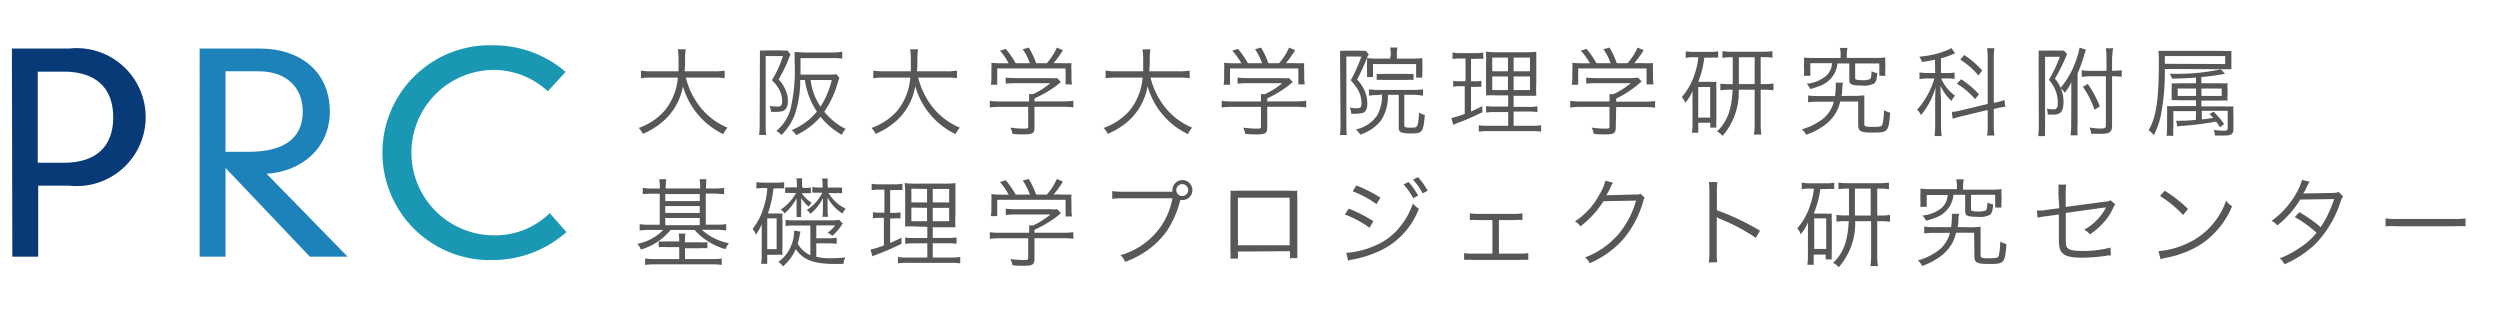 <svg id="レイヤー_1" data-name="レイヤー 1" xmlns="http://www.w3.org/2000/svg" viewBox="0 0 290 37" width="290" height="37"><defs><style>.cls-1{fill:#073a76;}.cls-2{fill:#1e82ba;}.cls-3{fill:#1a98b3;}.cls-4{fill:#585757;}</style></defs><title>logo-header_page_sp</title><path class="cls-1" d="M1.38,5.63H8.05a8,8,0,1,1,0,15.91H4.43v8.23h-3Zm6,13.25c3.65,0,5.75-1.78,5.75-5.27s-2.1-5.3-5.75-5.3h-3V18.88Z"/><path class="cls-2" d="M26.16,19.48V29.77h-3V5.63h7c4.64,0,8.1,2.67,8.1,7.31,0,4.32-3.4,7-7.34,7.21l9.4,9.62H35.94Zm0-1.87c.41,0,.86,0,2.67,0,4.67,0,6.29-2,6.29-4.67,0-2.83-1.94-4.67-5.11-4.67H26.16Z"/><path class="cls-3" d="M63.55,10.59a9.28,9.28,0,0,0-6.23-2.48,9.59,9.59,0,0,0,0,19.19,9.07,9.07,0,0,0,6.45-2.57l1.94,2.19a12.89,12.89,0,0,1-8.39,3.24,12.46,12.46,0,1,1,0-24.9,12.73,12.73,0,0,1,8.29,3.08Z"/><path class="cls-4" d="M79.56,9a9,9,0,0,0,1.83,3.62,8,8,0,0,0,3,2.19,3.12,3.12,0,0,0-.49.75A8.81,8.81,0,0,1,79.22,10,7,7,0,0,1,77,14a8.73,8.73,0,0,1-2.43,1.53,2.3,2.3,0,0,0-.48-.69,7.08,7.08,0,0,0,3-2A6.89,6.89,0,0,0,78.63,9H75.58a6.8,6.8,0,0,0-1.23.08V8.19a6.84,6.84,0,0,0,1.26.08h3.1c0-.54,0-.89,0-1.33a8.43,8.43,0,0,0-.08-1.22h.92a6.6,6.6,0,0,0-.08,1.17c0,.57,0,.9-.06,1.38h3.4a7,7,0,0,0,1.25-.08v.88A7.32,7.32,0,0,0,82.87,9Z"/><path class="cls-4" d="M88.15,6.7c0-.33,0-.56,0-.85a6.22,6.22,0,0,0,.73,0h1.75a3.62,3.62,0,0,0,.7,0l.37.47a2.88,2.88,0,0,0-.18.42,16.15,16.15,0,0,1-1.2,2.47,4,4,0,0,1,.86,1.36,3.15,3.15,0,0,1,.22,1.16c0,.62-.21,1-.59,1.15a3.05,3.05,0,0,1-.89.1l-.49,0a1.69,1.69,0,0,0-.17-.7,5,5,0,0,0,.89.08c.47,0,.58-.12.58-.7a3,3,0,0,0-.39-1.36,4.82,4.82,0,0,0-.8-1A12.09,12.09,0,0,0,90.82,6.5h-2v8.15a6.86,6.86,0,0,0,.06,1h-.83a6.83,6.83,0,0,0,.07-1.06Zm4.68,2.58a12.62,12.62,0,0,1-.58,3.86,6.44,6.44,0,0,1-1.61,2.52,1.76,1.76,0,0,0-.59-.47,5.08,5.08,0,0,0,1.64-2.49,20,20,0,0,0,.49-5.51c0-.44,0-.81,0-1.16.37,0,.78.06,1.21.06H96.6A7.37,7.37,0,0,0,97.7,6V6.8a7,7,0,0,0-1.08-.06H92.86v.79c0,.34,0,.62,0,1.12H96A4.57,4.57,0,0,0,97,8.6l.37.42a4.64,4.64,0,0,0-.17.51,11.65,11.65,0,0,1-1.58,3.43,7.32,7.32,0,0,0,2.48,2,2.46,2.46,0,0,0-.45.67,8.34,8.34,0,0,1-2.47-2.09,8.16,8.16,0,0,1-2.83,2.13,2,2,0,0,0-.52-.57A7.78,7.78,0,0,0,94,13.74a10,10,0,0,0,.76-.79,8.68,8.68,0,0,1-1.39-3.67Zm1.2,0a7.1,7.1,0,0,0,1.15,3.09,10.28,10.28,0,0,0,1.31-3.09Z"/><path class="cls-4" d="M106.51,9a9,9,0,0,0,1.83,3.62,8,8,0,0,0,3,2.19,3.12,3.12,0,0,0-.49.75A8.81,8.81,0,0,1,106.17,10,7,7,0,0,1,104,14a8.76,8.76,0,0,1-2.43,1.53,2.32,2.32,0,0,0-.48-.69,7.09,7.09,0,0,0,3-2A6.9,6.9,0,0,0,105.59,9h-3.05a6.81,6.81,0,0,0-1.24.08V8.19a6.86,6.86,0,0,0,1.26.08h3.1c0-.54,0-.89,0-1.33a8.43,8.43,0,0,0-.08-1.22h.92a6.58,6.58,0,0,0-.08,1.17c0,.57,0,.9-.06,1.38h3.4a7,7,0,0,0,1.25-.08v.88A7.32,7.32,0,0,0,109.82,9Z"/><path class="cls-4" d="M120,14.76c0,.7-.21.83-1.26.83-.31,0-.9,0-1.29-.07a3.35,3.35,0,0,0-.24-.72,11.72,11.72,0,0,0,1.47.12c.52,0,.59,0,.59-.27V12.4H116a8.55,8.55,0,0,0-1.18.07V11.7a8.38,8.38,0,0,0,1.17.07h3.38v-.19a6.43,6.43,0,0,0,0-.66h.47a9.45,9.45,0,0,0,2-1.27h-4.11a10.07,10.07,0,0,0-1.07.06V9a10.17,10.17,0,0,0,1.09.06h4.05a4.84,4.84,0,0,0,.83,0l.43.45-.39.33A12.78,12.78,0,0,1,120,11.41v.35h3.33a8.24,8.24,0,0,0,1.18-.07v.77a8.52,8.52,0,0,0-1.19-.07H120Zm-3-7.42A7.51,7.51,0,0,0,116,5.88l.67-.21a10.67,10.67,0,0,1,1.15,1.66h1.64a6.69,6.69,0,0,0-.82-1.62l.7-.19a9.5,9.5,0,0,1,.85,1.81h1.24a6.72,6.72,0,0,0,1.16-1.81l.71.3a10.35,10.35,0,0,1-1.08,1.5H123a12.77,12.77,0,0,0,1.29,0,7.36,7.36,0,0,0,0,.93V9a6.08,6.08,0,0,0,.06.79h-.74V7.94h-7.93V9.83h-.74A5.8,5.8,0,0,0,115,9V8.21a7.36,7.36,0,0,0,0-.93,10.06,10.06,0,0,0,1.28.06Z"/><path class="cls-4" d="M133.46,9a9,9,0,0,0,1.83,3.62,7.94,7.94,0,0,0,3,2.19,3.12,3.12,0,0,0-.49.75A8.81,8.81,0,0,1,133.12,10a7,7,0,0,1-2.19,4,8.75,8.75,0,0,1-2.43,1.53,2.28,2.28,0,0,0-.48-.69,7.08,7.08,0,0,0,3-2A6.9,6.9,0,0,0,132.54,9h-3.05a6.83,6.83,0,0,0-1.24.08V8.19a6.86,6.86,0,0,0,1.26.08h3.1c0-.54,0-.89,0-1.33a8.45,8.45,0,0,0-.08-1.22h.92a6.68,6.68,0,0,0-.08,1.17c0,.57,0,.9-.06,1.38h3.4A7,7,0,0,0,138,8.19v.88A7.32,7.32,0,0,0,136.77,9Z"/><path class="cls-4" d="M147,14.76c0,.7-.21.83-1.26.83-.31,0-.9,0-1.29-.07a3.29,3.29,0,0,0-.24-.72,11.73,11.73,0,0,0,1.47.12c.52,0,.59,0,.59-.27V12.4h-3.37a8.56,8.56,0,0,0-1.18.07V11.7a8.38,8.38,0,0,0,1.17.07h3.38v-.19c0-.22,0-.43,0-.66h.47a9.46,9.46,0,0,0,2-1.27h-4.11a10,10,0,0,0-1.07.06V9a10.17,10.17,0,0,0,1.09.06h4.05a4.86,4.86,0,0,0,.83,0l.43.45-.39.33A12.76,12.76,0,0,1,147,11.41v.35h3.34a8.24,8.24,0,0,0,1.18-.07v.77a8.53,8.53,0,0,0-1.19-.07H147Zm-3-7.42a7.52,7.52,0,0,0-1.06-1.46l.67-.21a10.67,10.67,0,0,1,1.15,1.66h1.64a6.62,6.62,0,0,0-.82-1.62l.7-.19a9.62,9.62,0,0,1,.85,1.81h1.24a6.7,6.7,0,0,0,1.16-1.81l.71.3a10.43,10.43,0,0,1-1.08,1.5H150a12.79,12.79,0,0,0,1.29,0,7.18,7.18,0,0,0,0,.93V9a6.08,6.08,0,0,0,.06.79h-.74V7.94h-7.93V9.83h-.74a6,6,0,0,0,.06-.79V8.21a7.36,7.36,0,0,0,0-.93,10,10,0,0,0,1.28.06Z"/><path class="cls-4" d="M155.45,6.73c0-.3,0-.57,0-.85a6.14,6.14,0,0,0,.75,0h1.54a3.26,3.26,0,0,0,.68,0l.35.4c0,.07-.1.2-.17.36a24.48,24.48,0,0,1-1.17,2.58,4.76,4.76,0,0,1,.93,1.45,3.88,3.88,0,0,1,.25,1.35c0,.64-.19,1-.6,1.09a3.67,3.67,0,0,1-.87.09h-.39a2.52,2.52,0,0,0-.17-.72,3.53,3.53,0,0,0,.73.08c.52,0,.62-.1.62-.6a3.14,3.14,0,0,0-.4-1.53,5.62,5.62,0,0,0-.85-1.11,17.06,17.06,0,0,0,1.24-2.76h-1.74v8.1a7,7,0,0,0,.06,1h-.81a7,7,0,0,0,.07-1Zm4.35,4.3a5.42,5.42,0,0,0-1,.07v-.74a6.7,6.7,0,0,0,1,.07H164a6.79,6.79,0,0,0,1.07-.07v.74A7.2,7.2,0,0,0,164,11H162.9v3.53c0,.24.13.28.82.28s.79,0,.89-1.76a1.75,1.75,0,0,0,.67.28c-.17,2-.29,2.15-1.57,2.15a4.44,4.44,0,0,1-1-.08c-.35-.09-.46-.24-.46-.62V11H161a5.15,5.15,0,0,1-.82,3,5,5,0,0,1-2.39,1.61,3,3,0,0,0-.51-.6,3.9,3.9,0,0,0,2.48-1.64,4.52,4.52,0,0,0,.54-2.41Zm1.53-4.68a4.56,4.56,0,0,0-.07-.84h.85a3.92,3.92,0,0,0-.07.85V6.8h1.9A10,10,0,0,0,165,6.74a5.68,5.68,0,0,0,0,.72V8.2A5.11,5.11,0,0,0,165,9h-.73V7.43h-5V8.94h-.7a5.23,5.23,0,0,0,0-.76V7.45a4.68,4.68,0,0,0,0-.71,9.85,9.85,0,0,0,1.19.06h1.48Zm-1.63,2.22a5.91,5.91,0,0,0,.85,0h2.59a5.66,5.66,0,0,0,.83,0v.7a6.63,6.63,0,0,0-.83,0h-2.61a6.48,6.48,0,0,0-.84,0Z"/><path class="cls-4" d="M169.38,6.79a4.82,4.82,0,0,0-.89.06V6.09a4.32,4.32,0,0,0,.94.07h1.71a4.16,4.16,0,0,0,.92-.07v.74a6.72,6.72,0,0,0-.87,0h-.55V9.43h.45a3.82,3.82,0,0,0,.75-.06v.71a5.44,5.44,0,0,0-.75,0h-.45v2.85c.55-.24.74-.33,1.31-.62l0,.71a30.49,30.49,0,0,1-2.92,1.27,4.47,4.47,0,0,0-.45.19l-.22-.79a11.27,11.27,0,0,0,1.55-.48V10h-.6a3.76,3.76,0,0,0-.74.06V9.37a3.67,3.67,0,0,0,.75.06H170V6.79Zm4.39,4.28a13.36,13.36,0,0,0-1.39,0,3,3,0,0,0,0-.4c0-.29,0-.29,0-.89V7.43A13.54,13.54,0,0,0,172.37,6a10.89,10.89,0,0,0,1.45.06h3A10.25,10.25,0,0,0,178.21,6c0,.31,0,.75,0,1.42V9.67a14,14,0,0,0,0,1.44c-.4,0-.71,0-1.35,0h-1.28v1.29h1.66a6.85,6.85,0,0,0,1.1-.06V13a7.21,7.21,0,0,0-1.1-.06h-1.66v1.65h2.09a7,7,0,0,0,1.1-.06v.74a7.46,7.46,0,0,0-1.12-.06h-5a7.2,7.2,0,0,0-1.11.06v-.74a6.41,6.41,0,0,0,1.07.06h2.34V13h-1.48a6.55,6.55,0,0,0-1.08.06V12.3a6.3,6.3,0,0,0,1.08.06h1.48V11.07Zm-.67-4.39V8.27h1.82V6.68Zm0,2.19v1.58h1.82V8.87Zm2.48-.6h1.9V6.68h-1.9Zm0,2.18h1.9V8.87h-1.9Z"/><path class="cls-4" d="M187.43,14.76c0,.7-.21.83-1.26.83-.31,0-.9,0-1.29-.07a3.35,3.35,0,0,0-.24-.72,11.72,11.72,0,0,0,1.47.12c.52,0,.59,0,.59-.27V12.4h-3.37a8.55,8.55,0,0,0-1.18.07V11.7a8.38,8.38,0,0,0,1.17.07h3.38v-.19a6.43,6.43,0,0,0,0-.66h.47a9.45,9.45,0,0,0,2-1.27H185A10.07,10.07,0,0,0,184,9.7V9a10.17,10.17,0,0,0,1.09.06h4.05A4.84,4.84,0,0,0,190,9l.43.45-.39.33a12.78,12.78,0,0,1-2.56,1.66v.35h3.33a8.24,8.24,0,0,0,1.18-.07v.77a8.52,8.52,0,0,0-1.19-.07h-3.32Zm-3-7.42a7.51,7.51,0,0,0-1.06-1.46l.67-.21a10.67,10.67,0,0,1,1.15,1.66h1.64A6.69,6.69,0,0,0,186,5.71l.7-.19a9.5,9.5,0,0,1,.85,1.81h1.24a6.72,6.72,0,0,0,1.16-1.81l.71.3a10.35,10.35,0,0,1-1.08,1.5h.88a12.77,12.77,0,0,0,1.29,0,7.36,7.36,0,0,0,0,.93V9a6.08,6.08,0,0,0,.06.79H191V7.94h-7.93V9.83h-.74a5.8,5.8,0,0,0,.06-.79V8.21a7.36,7.36,0,0,0,0-.93,10.06,10.06,0,0,0,1.28.06Z"/><path class="cls-4" d="M196.54,6.64a4.81,4.81,0,0,0-1,.07V5.95a6,6,0,0,0,1,.07h1.83a4.39,4.39,0,0,0,.94-.07v.74a7.35,7.35,0,0,0-.91,0h-.7A11,11,0,0,1,197,9.49h1.4a5.11,5.11,0,0,0,.7,0,8.59,8.59,0,0,0,0,.9v3.47a7.44,7.44,0,0,0,0,.94h-.71v-.56H197V15.4h-.74a6.79,6.79,0,0,0,.07-1.09V11.82c0-.4,0-.75,0-1.26a5.12,5.12,0,0,1-.84,1.37,1.89,1.89,0,0,0-.4-.67,7.64,7.64,0,0,0,1.55-2.85A7.8,7.8,0,0,0,197,6.64Zm.45,7h1.39V10.09H197Zm3.9-7a7.32,7.32,0,0,0-1.09.07V5.93a6.88,6.88,0,0,0,1.13.07h3.55a7.49,7.49,0,0,0,1.12-.07v.77a5.91,5.91,0,0,0-1.09-.07h-.27V9.75h.36a6,6,0,0,0,1.12-.07v.8a7.28,7.28,0,0,0-1.12-.07h-.36v4a8.6,8.6,0,0,0,.08,1.2h-.86a8.49,8.49,0,0,0,.08-1.2v-4h-1.85a7.65,7.65,0,0,1-1.87,5.35,2,2,0,0,0-.65-.51c1.18-1.12,1.71-2.53,1.81-4.84h-.31a6.25,6.25,0,0,0-1.11.07V9.7a7.28,7.28,0,0,0,1.11.06H201V6.64Zm.82,2.73v.38h1.83V6.64h-1.83Z"/><path class="cls-4" d="M215,11.12a10,10,0,0,0,1.26-.06c0,.25,0,.48,0,1l0,2.28c0,.34.12.38,1,.38s1-.06,1.09-.26a6.54,6.54,0,0,0,.18-1.68,2.75,2.75,0,0,0,.73.29c-.18,2.25-.25,2.31-2.05,2.31-1.37,0-1.66-.15-1.66-.9v-.06l0-2.64h-2.09a4.31,4.31,0,0,1-.88,1.85,5,5,0,0,1-1.2,1.08,7.57,7.57,0,0,1-1.87.92A1.73,1.73,0,0,0,209,15a7,7,0,0,0,2.16-1,3.67,3.67,0,0,0,1.56-2.2h-1.77a8,8,0,0,0-1.21.07v-.8a7.57,7.57,0,0,0,1.19.07h1.93a8,8,0,0,0,.08-.94,3.82,3.82,0,0,0,0-.61h.85a3.34,3.34,0,0,0-.09.71c0,.27,0,.55-.09.83Zm-1.49-4.75a3.44,3.44,0,0,0-.08-.81h.88a3.3,3.3,0,0,0-.08.81v.35h3.34a9.48,9.48,0,0,0,1.13-.06,5,5,0,0,0,0,.77V8a5.14,5.14,0,0,0,0,.79H218V7.36h-2.8V9c0,.13,0,.19.08.22a2.2,2.2,0,0,0,.72.08,2.07,2.07,0,0,0,.91-.12c.12-.09.18-.39.19-.91a2.34,2.34,0,0,0,.67.21c-.06.71-.15,1-.34,1.19a2.55,2.55,0,0,1-1.45.25c-1.18,0-1.46-.12-1.46-.62V7.36h-1.38a3.08,3.08,0,0,1-.39,1.25A3.16,3.16,0,0,1,211,10a10.52,10.52,0,0,1-1,.33,3.08,3.08,0,0,0-.43-.62,4.06,4.06,0,0,0,2.25-.9,2.12,2.12,0,0,0,.69-1.48H210V8.79h-.74a5.47,5.47,0,0,0,0-.79V7.44a5.11,5.11,0,0,0,0-.77,9.47,9.47,0,0,0,1.13.06h3.11Z"/><path class="cls-4" d="M224.46,6.92c-.58.12-.85.17-1.5.27a2.36,2.36,0,0,0-.33-.62,10.72,10.72,0,0,0,3.2-.73,3,3,0,0,0,.52-.27l.44.6a9.19,9.19,0,0,1-1.64.6V8.47h.79a3.76,3.76,0,0,0,.79-.06v.75a4.15,4.15,0,0,0-.8-.06h-.75a4.73,4.73,0,0,0,1.61,2,2.6,2.6,0,0,0-.42.61,5.27,5.27,0,0,1-1.27-1.77c0,.16,0,.73.06,1.73v2.81a10.5,10.5,0,0,0,.07,1.3h-.82a10.91,10.91,0,0,0,.07-1.3V11.85c0-.43,0-1.07.06-1.8a8.28,8.28,0,0,1-1.71,3.3,2.12,2.12,0,0,0-.44-.63,9.31,9.31,0,0,0,2-3.62h-.73a6.46,6.46,0,0,0-1,.07V8.4a6.3,6.3,0,0,0,1,.07h.82Zm3.11,6.56c-.42.1-.79.21-1.06.3l-.1-.8a5.64,5.64,0,0,0,1.07-.18l3.09-.74V6.77a7.16,7.16,0,0,0-.07-1.18h.85a8.15,8.15,0,0,0-.07,1.17V11.9l.18,0a6.25,6.25,0,0,0,1.06-.31l.09.79a8.24,8.24,0,0,0-1.07.2l-.26.07V14.5a8.37,8.37,0,0,0,.07,1.22h-.85a6.66,6.66,0,0,0,.07-1.24V12.76Zm-.08-4.29a10.73,10.73,0,0,1,2.07,1.74l-.45.57A8.84,8.84,0,0,0,227,9.71Zm.36-2.81a10.55,10.55,0,0,1,2.09,1.8l-.45.58a8.56,8.56,0,0,0-2.1-1.84Z"/><path class="cls-4" d="M236.48,6.79a6.86,6.86,0,0,0,0-.93,6,6,0,0,0,.82,0h1.48a3.13,3.13,0,0,0,.64,0l.36.43-.2.45a19,19,0,0,1-1.21,2.38,4.14,4.14,0,0,1,1,2.71c0,.69-.15,1.11-.45,1.3a1.38,1.38,0,0,1-.78.16,5.76,5.76,0,0,1-.61,0v-.09a2,2,0,0,0-.1-.6,4.54,4.54,0,0,0,.72.09c.4,0,.55-.18.55-.72a4.25,4.25,0,0,0-.16-1.2,4.06,4.06,0,0,0-.87-1.5,18,18,0,0,0,1.28-2.68h-1.72v8a10.71,10.71,0,0,0,0,1.2h-.8a8.74,8.74,0,0,0,.07-1.22Zm3.79,4.4c0-.6,0-1.16,0-1.66a6.65,6.65,0,0,1-.75,1.24,2.62,2.62,0,0,0-.51-.56,10,10,0,0,0,1.83-3.26,9,9,0,0,0,.39-1.43l.74.25-.15.42A17.33,17.33,0,0,1,241,8.52v5.75a14.12,14.12,0,0,0,0,1.43h-.81a12.12,12.12,0,0,0,.07-1.45Zm2.21-2.34a6.7,6.7,0,0,0-1,.07V8.15a6.43,6.43,0,0,0,1.05.07h1.82V6.8a6,6,0,0,0-.08-1.2h.86A9.13,9.13,0,0,0,245,6.81v1.4a7,7,0,0,0,1.12-.07v.77A7.11,7.11,0,0,0,245,8.85V14.6c0,.71-.29.92-1.24.92-.37,0-.75,0-1.19,0a2.13,2.13,0,0,0-.19-.73,8.28,8.28,0,0,0,1.28.12c.5,0,.62-.07.62-.35V8.85Zm.48,3.89a9.88,9.88,0,0,0-1.35-2.67l.57-.34a12.52,12.52,0,0,1,1.4,2.61Z"/><path class="cls-4" d="M251.12,8a26.7,26.7,0,0,1-.44,5.27,9.06,9.06,0,0,1-.84,2.41,2.56,2.56,0,0,0-.6-.57c.9-1.57,1.19-3.56,1.19-8.11a7.88,7.88,0,0,0-.06-1.1c.43,0,.76,0,1.37,0h5.92a10.64,10.64,0,0,0,1.18,0c0,.26,0,.46,0,.75v.65c0,.29,0,.47,0,.73-.35,0-.65,0-1.12,0Zm7-.57V6.5h-7v.9Zm-3.38,5.46h-2.63v1.8a8.54,8.54,0,0,0,0,1.06h-.79a8.62,8.62,0,0,0,.06-1.12v-1.4a8.91,8.91,0,0,0,0-.93,8.57,8.57,0,0,0,1.08,0h2.27v-.67h-1.92a6.45,6.45,0,0,0-.9,0c0-.26,0-.42,0-.67v-.61a4.29,4.29,0,0,0,0-.69,6.28,6.28,0,0,0,.93,0h1.89V9c-1,.07-1.8.11-2.77.12a2.16,2.16,0,0,0-.28-.56h.72a24,24,0,0,0,5.22-.52l.48.52a26.46,26.46,0,0,1-2.74.38v.72h2.13a9,9,0,0,0,.91,0,4.17,4.17,0,0,0,0,.7V11a3.63,3.63,0,0,0,0,.67,6.7,6.7,0,0,0-.91,0h-2.13v.67H258a9,9,0,0,0,1.08,0,8.48,8.48,0,0,0,0,1v1.56c0,.64-.22.82-1.07.82l-1.08,0a2.61,2.61,0,0,0-.13-.65,8.2,8.2,0,0,0,1.24.09c.29,0,.37-.07.37-.31V12.85h-3v1a13,13,0,0,0,1.34-.18c-.18-.17-.24-.24-.45-.42l.46-.3A8.35,8.35,0,0,1,258,14.4l-.49.37a5.35,5.35,0,0,0-.45-.67,32.49,32.49,0,0,1-4.05.51,2.65,2.65,0,0,0-.45.06l-.12-.67a4.62,4.62,0,0,0,.6,0c.4,0,.84,0,1.68-.1Zm-2.13-2.62v.86h2.13v-.86Zm5.11.86v-.86h-2.35v.86Z"/><path class="cls-4" d="M76.54,21.79a5.16,5.16,0,0,0-.07-1h.81a7.83,7.83,0,0,0-.06,1v.07h4v-.07a5.23,5.23,0,0,0-.07-1h.81a6.11,6.11,0,0,0-.06,1v.07h1A7.54,7.54,0,0,0,84,21.79v.73c-.36,0-.71-.06-1.13-.06h-1v3.6h1.24A8.15,8.15,0,0,0,84.24,26v.73a8,8,0,0,0-1.12-.07h-1.7a6.43,6.43,0,0,0,3.13,1.55,3,3,0,0,0-.39.69,7.43,7.43,0,0,1-3.59-2.23H77.79a6.94,6.94,0,0,1-3.46,2.28,1.93,1.93,0,0,0-.39-.67,5.67,5.67,0,0,0,3-1.61H75.32a7.81,7.81,0,0,0-1.12.07V26a7.53,7.53,0,0,0,1.11.07h1.22v-3.6h-.84c-.43,0-.79,0-1.13.06v-.73a7.46,7.46,0,0,0,1.13.07h.84ZM78.79,28a6.18,6.18,0,0,0-.06-.9h.78a4.79,4.79,0,0,0-.06.9v.1h1.61a7.47,7.47,0,0,0,1,0v.7a7.59,7.59,0,0,0-1,0H79.46v1.25h3.08a7.82,7.82,0,0,0,1.18-.06v.74a9.15,9.15,0,0,0-1.2-.07H76.05a9.41,9.41,0,0,0-1.22.07v-.74a9.34,9.34,0,0,0,1.2.06h2.76V28.67H77.41a7.94,7.94,0,0,0-1,0V28a7.48,7.48,0,0,0,1,0h1.38Zm2.38-4.68v-.81h-4v.81Zm0,1.38v-.8h-4v.8Zm0,1.42v-.83h-4v.83Z"/><path class="cls-4" d="M88.74,21.81a6.23,6.23,0,0,0-1,.06v-.74a9.74,9.74,0,0,0,1.07.06h1.15a7.33,7.33,0,0,0,1-.06v.73a8.2,8.2,0,0,0-1,0h-.24a12.91,12.91,0,0,1-.64,2.9h1a5.52,5.52,0,0,0,.69,0,7.54,7.54,0,0,0,0,.89v3a5.7,5.7,0,0,0,0,.91,5.66,5.66,0,0,0-.69,0H89V30.6h-.71a6.39,6.39,0,0,0,.07-1.07V27.24c0-.39,0-.73,0-1.21a6.76,6.76,0,0,1-.67,1.18,2.56,2.56,0,0,0-.39-.65,7.51,7.51,0,0,0,1.35-2.73,8.92,8.92,0,0,0,.36-2ZM89,28.9h1.09V25.33H89Zm5-2.74H92.13a5.46,5.46,0,0,0-1,.06V25.5a5.46,5.46,0,0,0,1,.06h4.2a4.66,4.66,0,0,0,1-.06l.42.42-.2.31a6,6,0,0,1-1,1.13A2.18,2.18,0,0,0,96,27a4,4,0,0,0,.88-.85H94.69v1.49h1.37a5.67,5.67,0,0,0,1-.06v.71a5.9,5.9,0,0,0-1-.06H94.69v1.56a7,7,0,0,0,1.63.16c.48,0,.89,0,1.74-.09a2.12,2.12,0,0,0-.22.76h-.9c-2.54,0-3.76-.45-4.63-1.72a5.48,5.48,0,0,1-1.48,2,2.1,2.1,0,0,0-.54-.52,4.28,4.28,0,0,0,1.53-2,4.55,4.55,0,0,0,.3-1.63l.73.11c-.17.84-.22,1.08-.31,1.4A3,3,0,0,0,94,29.6Zm-.72-4.35a3.84,3.84,0,0,0,.78-.06v.67a5.42,5.42,0,0,0-.75,0H93a3.88,3.88,0,0,0,1.16,1.1,2.56,2.56,0,0,0-.36.45,3.78,3.78,0,0,1-.86-1c0,.43,0,.76,0,.91v.49a4.94,4.94,0,0,0,0,.8H92.4a6.53,6.53,0,0,0,0-.81v-.48a2.64,2.64,0,0,1,0-.28l0-.33a2.76,2.76,0,0,1,0-.28A5.7,5.7,0,0,1,91,24.76a1.35,1.35,0,0,0-.43-.45,5.56,5.56,0,0,0,1.77-1.92h-.5a5.07,5.07,0,0,0-.76,0v-.66a4.46,4.46,0,0,0,.72,0h.64v-.2a4.66,4.66,0,0,0-.06-.84h.67a4.79,4.79,0,0,0,0,.84v.2Zm2.82.57a4.79,4.79,0,0,0,2,1.83,2.73,2.73,0,0,0-.38.56A5.07,5.07,0,0,1,96,22.92c0,.21,0,.61,0,.91v.52a4.93,4.93,0,0,0,.06.8H95.4a6.15,6.15,0,0,0,.06-.81v-.48c0-.19,0-.65,0-.89A5.25,5.25,0,0,1,94,24.81a1.45,1.45,0,0,0-.42-.45,4.81,4.81,0,0,0,1.8-2H95a5.63,5.63,0,0,0-.77,0v-.67a3.84,3.84,0,0,0,.76.06h.43v-.2a4.44,4.44,0,0,0-.06-.84h.66a5.67,5.67,0,0,0,0,.84v.2h.84a5.41,5.41,0,0,0,.82,0v.66a6,6,0,0,0-.81,0Z"/><path class="cls-4" d="M102,22a4.82,4.82,0,0,0-.89.06v-.75a4.32,4.32,0,0,0,.94.07h1.71a4.16,4.16,0,0,0,.92-.07v.74a6.72,6.72,0,0,0-.87,0h-.55v2.64h.45a3.82,3.82,0,0,0,.75-.06v.71a5.44,5.44,0,0,0-.75,0h-.45v2.85c.55-.24.74-.33,1.31-.62l0,.71a30.49,30.49,0,0,1-2.92,1.27,4.47,4.47,0,0,0-.45.19l-.22-.79a11.27,11.27,0,0,0,1.55-.48V25.27H102a3.76,3.76,0,0,0-.74.06v-.72a3.67,3.67,0,0,0,.75.06h.58V22Zm4.39,4.28a13.36,13.36,0,0,0-1.39,0,3,3,0,0,0,0-.4c0-.29,0-.29,0-.89V22.67a13.54,13.54,0,0,0-.06-1.43,10.89,10.89,0,0,0,1.45.06h3a10.25,10.25,0,0,0,1.44-.06c0,.31,0,.75,0,1.42v2.26a14,14,0,0,0,0,1.44c-.4,0-.71,0-1.35,0H108.2V27.6h1.66a6.85,6.85,0,0,0,1.1-.06v.74a7.21,7.21,0,0,0-1.1-.06H108.2v1.65h2.09a7,7,0,0,0,1.1-.06v.74a7.46,7.46,0,0,0-1.12-.06h-5a7.2,7.2,0,0,0-1.11.06v-.74a6.41,6.41,0,0,0,1.07.06h2.34V28.23h-1.48a6.55,6.55,0,0,0-1.08.06v-.74a6.3,6.3,0,0,0,1.08.06h1.48V26.31Zm-.67-4.39v1.59h1.82V21.92Zm0,2.19v1.58h1.82V24.11Zm2.48-.6h1.9V21.92h-1.9Zm0,2.18h1.9V24.11h-1.9Z"/><path class="cls-4" d="M120,30c0,.7-.21.83-1.26.83-.31,0-.9,0-1.29-.07a3.35,3.35,0,0,0-.24-.72,11.72,11.72,0,0,0,1.47.12c.52,0,.59,0,.59-.27V27.64H116a8.55,8.55,0,0,0-1.18.07v-.77A8.38,8.38,0,0,0,116,27h3.38v-.19a6.43,6.43,0,0,0,0-.66h.47a9.45,9.45,0,0,0,2-1.27h-4.11a10.07,10.07,0,0,0-1.07.06v-.73a10.17,10.17,0,0,0,1.09.06h4.05a4.84,4.84,0,0,0,.83,0l.43.45-.39.33A12.78,12.78,0,0,1,120,26.65V27h3.33a8.24,8.24,0,0,0,1.18-.07v.77a8.52,8.52,0,0,0-1.19-.07H120Zm-3-7.42A7.51,7.51,0,0,0,116,21.12l.67-.21a10.67,10.67,0,0,1,1.15,1.66h1.64a6.69,6.69,0,0,0-.82-1.62l.7-.19a9.5,9.5,0,0,1,.85,1.81h1.24a6.72,6.72,0,0,0,1.16-1.81l.71.3a10.35,10.35,0,0,1-1.08,1.5H123a12.77,12.77,0,0,0,1.29,0,7.36,7.36,0,0,0,0,.93v.83a6.08,6.08,0,0,0,.06.79h-.74V23.18h-7.93v1.89h-.74a5.8,5.8,0,0,0,.06-.79v-.83a7.36,7.36,0,0,0,0-.93,10.06,10.06,0,0,0,1.28.06Z"/><path class="cls-4" d="M136,22.25a1.81,1.81,0,0,1,0-.21,1.16,1.16,0,1,1,1.16,1.17,1.08,1.08,0,0,1-.25,0,11.49,11.49,0,0,1-1.56,3.59,9.67,9.67,0,0,1-2.76,2.57,10.18,10.18,0,0,1-2.07,1,2.19,2.19,0,0,0-.55-.77,8.61,8.61,0,0,0,2.54-1.19A8.3,8.3,0,0,0,136,23h-5.72a7.82,7.82,0,0,0-1.26.07v-.9a8,8,0,0,0,1.27.07H136Zm.45-.2a.7.7,0,0,0,.69.69.69.69,0,1,0-.69-.69Z"/><path class="cls-4" d="M143.6,29.18V30h-.87a5.77,5.77,0,0,0,0-.84V23a5.7,5.7,0,0,0,0-.88,8.1,8.1,0,0,0,.88,0h6a5.84,5.84,0,0,0,.88,0,6.18,6.18,0,0,0,0,.88v6.08c0,.34,0,.63,0,.86h-.85v-.8Zm6-6.24h-6v5.51h6Z"/><path class="cls-4" d="M156.46,24.2a17.09,17.09,0,0,1,2.85,1.46l-.44.76A12,12,0,0,0,156,24.88Zm-.29,5.13a9.71,9.71,0,0,0,3-.7,7.39,7.39,0,0,0,3.37-2.5,8.3,8.3,0,0,0,1.35-2.53,3.46,3.46,0,0,0,.7.61A8.84,8.84,0,0,1,160.27,29a13.41,13.41,0,0,1-2.84,1l-.61.12a2.71,2.71,0,0,0-.44.11Zm1.17-7.82a16.66,16.66,0,0,1,2.79,1.42l-.46.75a11.88,11.88,0,0,0-2.76-1.49Zm6.05-.4a8.44,8.44,0,0,1,1.12,1.58l-.57.3a8.18,8.18,0,0,0-1.13-1.59Zm1.1-.56a8.08,8.08,0,0,1,1.12,1.57l-.58.31a7.7,7.7,0,0,0-1.12-1.59Z"/><path class="cls-4" d="M173.88,29.42h2.4a5.65,5.65,0,0,0,1-.06v.79a8.15,8.15,0,0,0-1,0h-5.44a7.92,7.92,0,0,0-1,0v-.8a4.58,4.58,0,0,0,1,.07h2.28V25.53H171.5a7.31,7.31,0,0,0-1,0v-.79a5.87,5.87,0,0,0,1,.07h4.1a5.7,5.7,0,0,0,1-.07v.79a5.35,5.35,0,0,0-1,0h-1.73Z"/><path class="cls-4" d="M187.11,21.19a2.19,2.19,0,0,0-.25.46,10.62,10.62,0,0,1-.52,1c.15,0,.15,0,3.39-.09a1.1,1.1,0,0,0,.58-.08l.48.47c-.1.13-.1.15-.22.55a11.86,11.86,0,0,1-2.25,4.22,11,11,0,0,1-3.91,2.81,1.7,1.7,0,0,0-.56-.66,9.55,9.55,0,0,0,4-2.84,10.33,10.33,0,0,0,1.93-3.76l-3.78.07a10.84,10.84,0,0,1-2.68,2.92,1.67,1.67,0,0,0-.63-.58,8.33,8.33,0,0,0,2.82-3.08,5.12,5.12,0,0,0,.71-1.64Z"/><path class="cls-4" d="M198.22,30.45a7.22,7.22,0,0,0,.07-1.18v-7a6.66,6.66,0,0,0-.07-1.15h1a7,7,0,0,0-.06,1.17v2.1a27.81,27.81,0,0,1,5,2.37l-.48.83a22.92,22.92,0,0,0-4.19-2.22,1.24,1.24,0,0,1-.35-.19h0a3.87,3.87,0,0,1,0,.66v3.38a7.62,7.62,0,0,0,.06,1.19Z"/><path class="cls-4" d="M210,21.88a4.8,4.8,0,0,0-1,.07v-.76a6,6,0,0,0,1,.07h1.83a4.38,4.38,0,0,0,.94-.07v.74a7.34,7.34,0,0,0-.91,0h-.7a11,11,0,0,1-.77,2.85h1.4a5.15,5.15,0,0,0,.7,0,8,8,0,0,0,0,.9v3.47a7.26,7.26,0,0,0,0,.94h-.71v-.56h-1.39v1.19h-.74a6.83,6.83,0,0,0,.07-1.09V27.06c0-.4,0-.75,0-1.26a5.15,5.15,0,0,1-.84,1.37,1.85,1.85,0,0,0-.4-.67,7.63,7.63,0,0,0,1.55-2.85,7.91,7.91,0,0,0,.38-1.76Zm.45,7h1.39V25.33h-1.39Zm3.9-7a7.3,7.3,0,0,0-1.09.07v-.77a6.85,6.85,0,0,0,1.13.07H218a7.49,7.49,0,0,0,1.12-.07v.77a5.91,5.91,0,0,0-1.09-.07h-.27V25h.36a6,6,0,0,0,1.12-.07v.8a7.3,7.3,0,0,0-1.12-.07h-.36v4a8.45,8.45,0,0,0,.08,1.2h-.87a8.35,8.35,0,0,0,.08-1.2v-4h-1.85A7.66,7.66,0,0,1,213.29,31a2,2,0,0,0-.65-.51c1.18-1.12,1.71-2.53,1.81-4.84h-.31a6.26,6.26,0,0,0-1.11.07v-.79a7.29,7.29,0,0,0,1.11.06h.34V21.88Zm.82,2.73V25H217V21.88h-1.83Z"/><path class="cls-4" d="M228.49,26.36a10,10,0,0,0,1.26-.06c0,.25,0,.48,0,1l0,2.28c0,.34.12.38,1,.38s1-.06,1.09-.26a6.59,6.59,0,0,0,.18-1.68,2.77,2.77,0,0,0,.73.29c-.18,2.25-.25,2.31-2.06,2.31-1.37,0-1.66-.15-1.66-.9v-.06L229,27H226.9a4.3,4.3,0,0,1-.88,1.85,5,5,0,0,1-1.2,1.08,7.59,7.59,0,0,1-1.86.92,1.73,1.73,0,0,0-.49-.64,7,7,0,0,0,2.16-1,3.67,3.67,0,0,0,1.56-2.2h-1.77a8,8,0,0,0-1.21.07v-.8a7.58,7.58,0,0,0,1.19.07h1.93a8,8,0,0,0,.08-.94,3.71,3.71,0,0,0,0-.61h.85a3.48,3.48,0,0,0-.09.71c0,.27,0,.55-.09.83ZM227,21.61a3.49,3.49,0,0,0-.08-.81h.88a3.26,3.26,0,0,0-.08.81V22h3.33a9.47,9.47,0,0,0,1.13-.06,5.11,5.11,0,0,0,0,.77v.57a5.27,5.27,0,0,0,0,.79h-.74V22.6h-2.8v1.63c0,.13,0,.19.08.22a2.2,2.2,0,0,0,.72.08,2.08,2.08,0,0,0,.91-.12c.12-.09.18-.39.19-.91a2.33,2.33,0,0,0,.67.21c-.06.71-.15,1-.34,1.19a2.54,2.54,0,0,1-1.45.25c-1.18,0-1.46-.12-1.46-.62V22.6H226.6a3.07,3.07,0,0,1-.39,1.25,3.16,3.16,0,0,1-1.77,1.43,10.3,10.3,0,0,1-1,.33A3.06,3.06,0,0,0,223,25a4.07,4.07,0,0,0,2.25-.9,2.13,2.13,0,0,0,.68-1.48H223.5V24h-.74a5.33,5.33,0,0,0,0-.79v-.56a5,5,0,0,0,0-.77,9.48,9.48,0,0,0,1.13.06H227Z"/><path class="cls-4" d="M238.77,22.41a6.44,6.44,0,0,0,0-1h.91a6.43,6.43,0,0,0-.06,1V24l4.56-.61a1.25,1.25,0,0,0,.64-.16l.55.46a3.58,3.58,0,0,0-.18.31,7.49,7.49,0,0,1-.85,1.44,8.59,8.59,0,0,1-1.91,1.75,1.91,1.91,0,0,0-.67-.54,6.22,6.22,0,0,0,2.55-2.61l-.26.06-.13,0-4.29.6v2.65c0,1,0,1.28.28,1.48s.71.28,1.63.28a12.77,12.77,0,0,0,3.27-.39l.06.91c-.3,0-.37,0-.67.06a20,20,0,0,1-2.66.2c-1.28,0-1.93-.16-2.29-.53s-.42-.71-.42-1.85V24.88l-1.36.19a7.19,7.19,0,0,0-1.1.19l-.1-.84h.17c.19,0,.58,0,1-.08l1.43-.19Z"/><path class="cls-4" d="M250.38,29.13a9.78,9.78,0,0,0,3.27-.86,8.49,8.49,0,0,0,4.58-5,2.25,2.25,0,0,0,.69.66,9.85,9.85,0,0,1-3.43,4.29,11.32,11.32,0,0,1-4.19,1.67,6,6,0,0,0-.67.18Zm.72-7a14.64,14.64,0,0,1,2.71,2.11l-.58.7a12.41,12.41,0,0,0-2.67-2.2Z"/><path class="cls-4" d="M267.92,21.08a3.68,3.68,0,0,0-.39.74,5.64,5.64,0,0,1-.35.62c.16,0,.16,0,3.47-.06a2,2,0,0,0,.65-.11l.5.51a2.52,2.52,0,0,0-.33.74,12.77,12.77,0,0,1-2.93,4.83A12.53,12.53,0,0,1,265,30.66a2,2,0,0,0-.55-.7,10.11,10.11,0,0,0,2.32-1.22A7.87,7.87,0,0,0,268.72,27a14.14,14.14,0,0,0-2.52-1.82l.52-.57a16,16,0,0,1,2.48,1.74,13.42,13.42,0,0,0,1.56-3.26l-3.93.06a11.15,11.15,0,0,1-2.67,3,2.07,2.07,0,0,0-.65-.54,9.77,9.77,0,0,0,2.86-3.2,6.14,6.14,0,0,0,.66-1.54Z"/><path class="cls-4" d="M276.72,25.33a8,8,0,0,0,1.39.07h6.53a8.87,8.87,0,0,0,1.36-.06v.91a12.86,12.86,0,0,0-1.37,0h-6.51a12.29,12.29,0,0,0-1.39,0Z"/></svg>